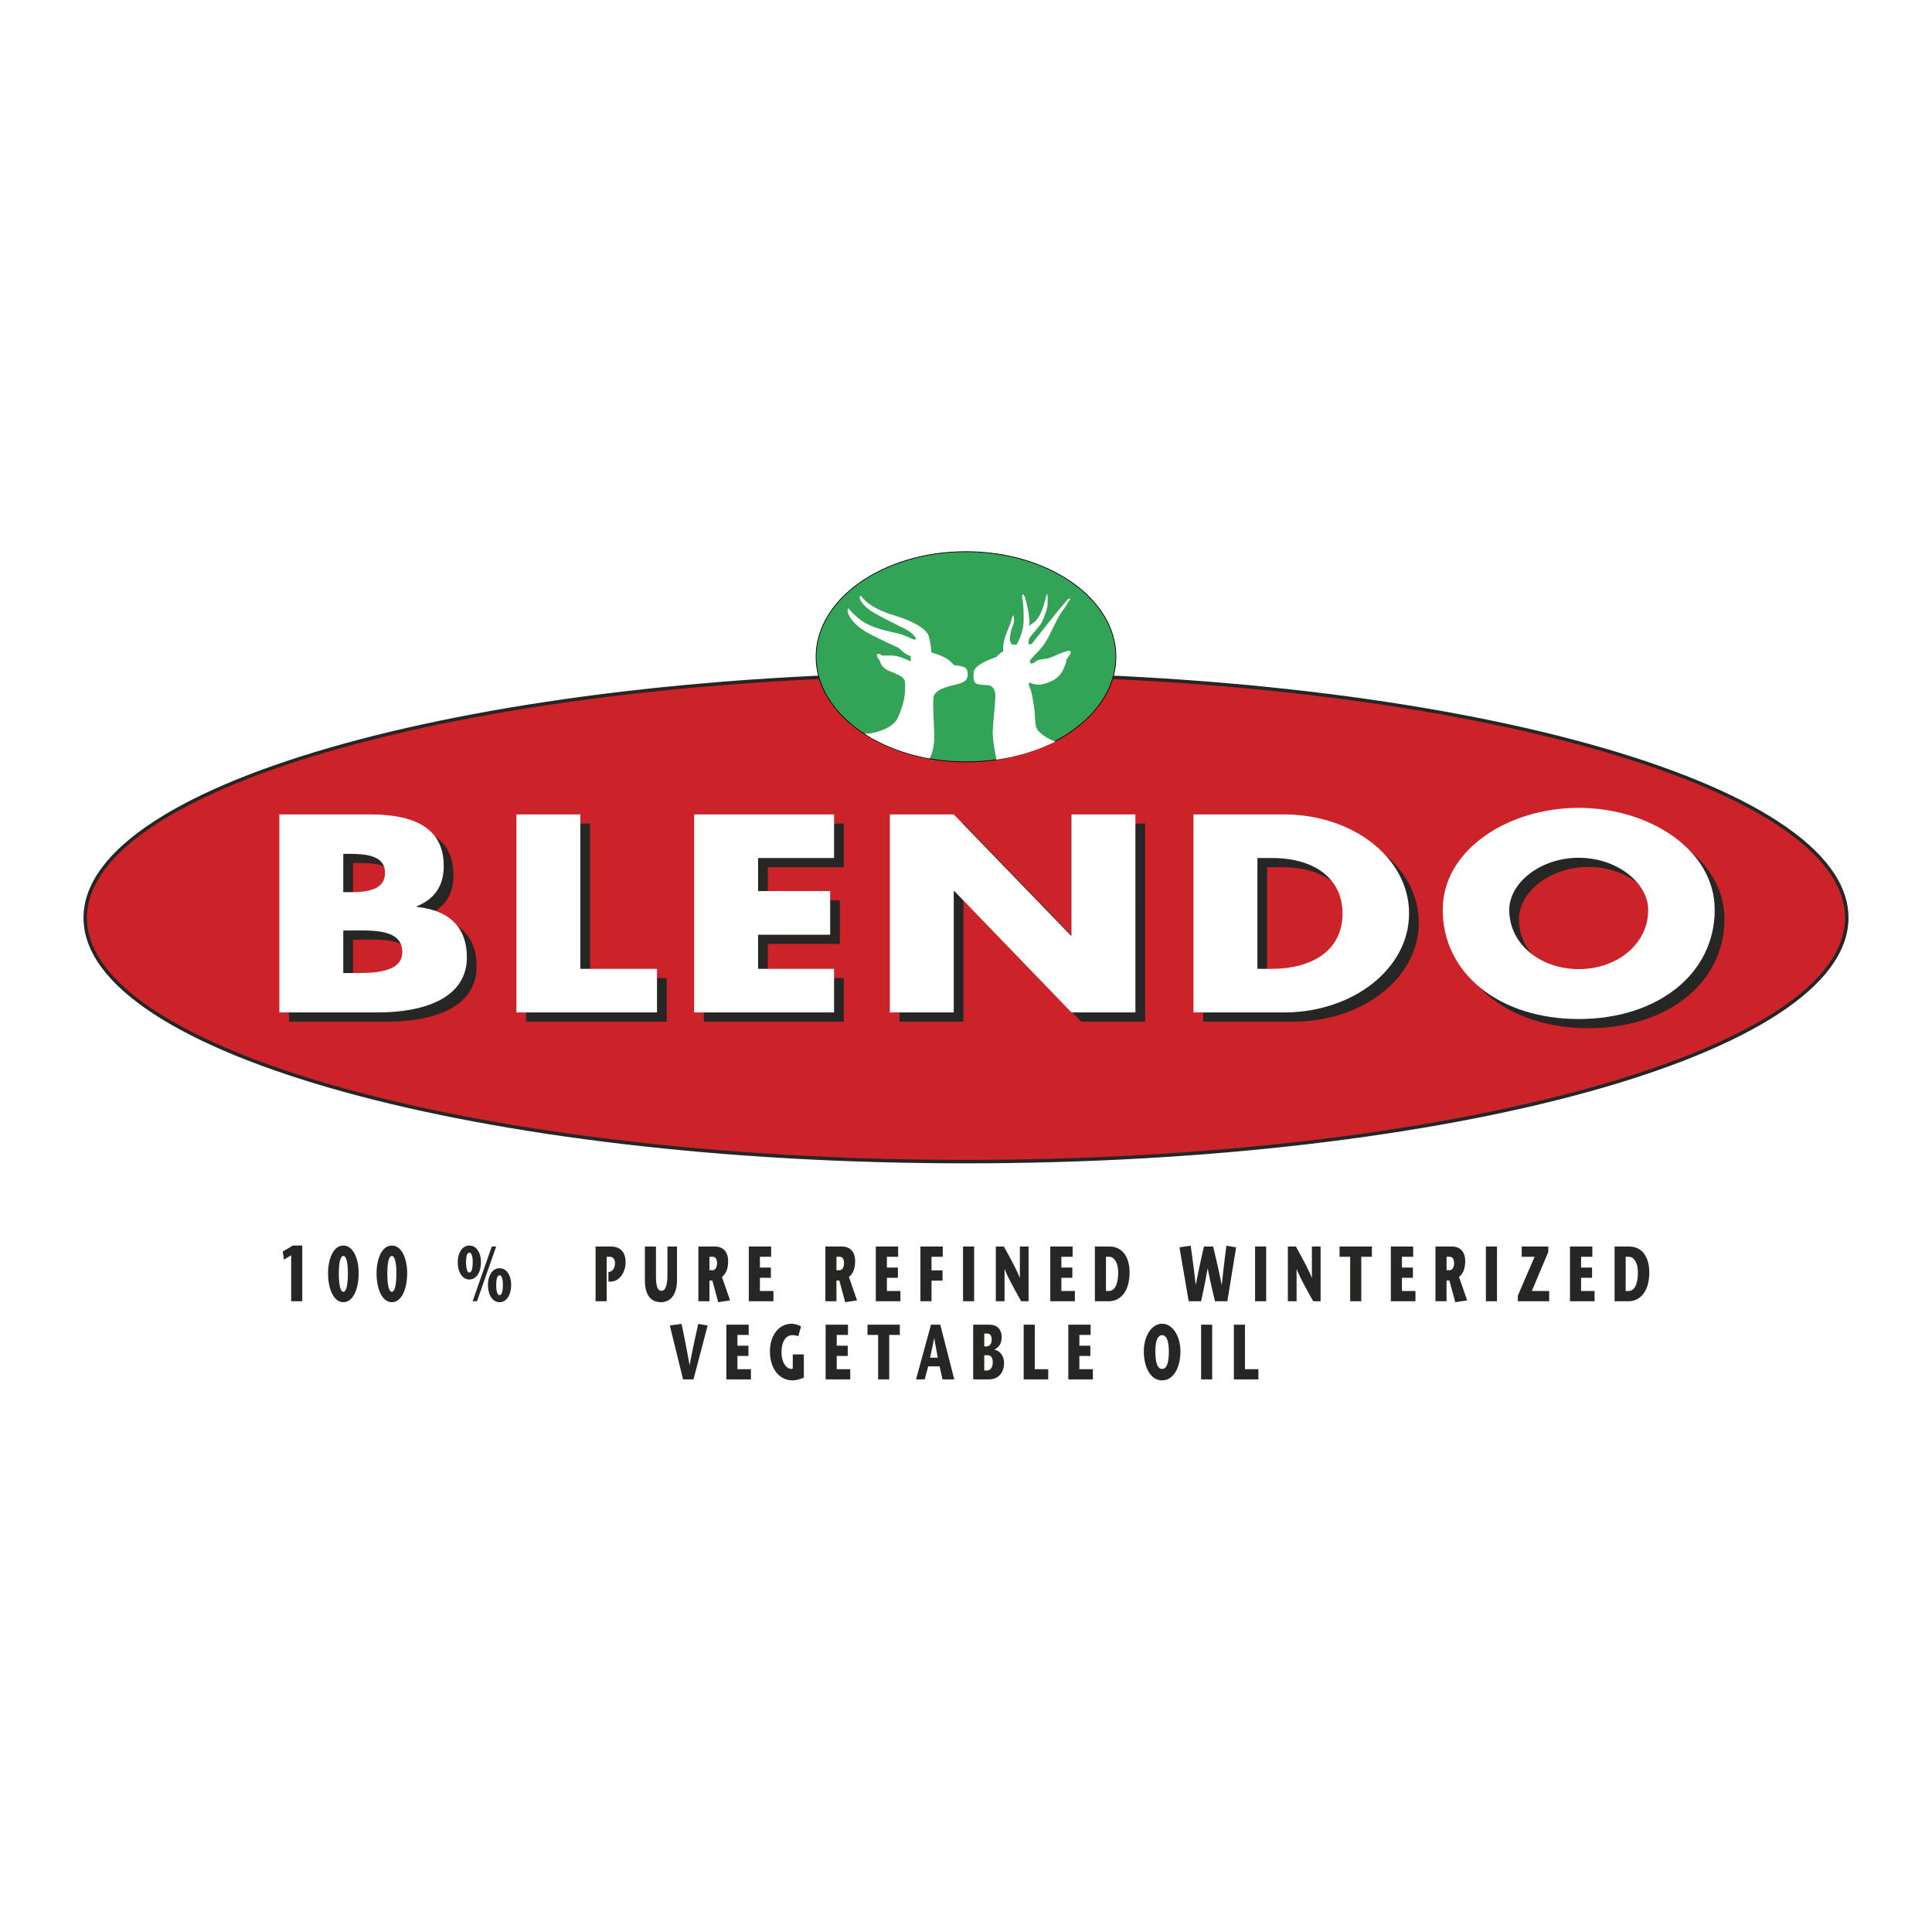 <svg xmlns="http://www.w3.org/2000/svg" width="2500" height="2500" viewBox="0 0 192.756 192.756"><g fill-rule="evenodd" clip-rule="evenodd"><path fill="#fff" d="M0 0h192.756v192.756H0V0z"/><path d="M184.252 91.567c0-13.399-39.475-24.328-87.874-24.328-48.4 0-87.875 10.929-87.875 24.328s39.475 24.328 87.875 24.328c48.399.001 87.874-10.928 87.874-24.328z" fill="#cc2229" stroke="#262725" stroke-width=".343" stroke-miterlimit="2.613"/><path d="M69.188 137.624l1.416-5.381-.939-.156c-.288 1.287-.577 2.58-.86 4.102h-.01a117.76 117.76 0 0 0-.797-4.102l-1.17.156 1.322 5.381h1.038zM74.697 132.165h-2.229v5.459h2.455v-1.021h-1.348v-1.319h1.096v-1.022h-1.096v-1.076h1.122v-1.021zM79.095 135.128v1.411a.385.385 0 0 1-.162.039c-.379 0-.961-.514-.961-1.677 0-1.185.541-1.691 1.065-1.691.104 0 .43.022.608.102l.272-.968c-.262-.172-.697-.272-.938-.272-1.243 0-2.161 1.114-2.161 2.768 0 1.786 1.007 2.878 2.229 2.878.334 0 .708-.085 1.153-.281v-2.308h-1.105v-.001zM84.604 132.165h-2.23v5.459h2.455v-1.021H83.48v-1.319h1.098v-1.022H83.48v-1.076h1.124v-1.021zM88.718 137.624v-4.438h1.058v-1.021h-3.225v1.021h1.06v4.438h1.107zM92.885 132.165l-1.495 5.459h.865l.353-1.303h1.137l.289 1.303h1.174l-1.395-5.459h-.928zm-.089 3.29c.136-.646.262-1.17.404-1.949h.01c.131.779.237 1.303.356 1.949h-.77zM98.604 137.624c1.039 0 1.568-.672 1.568-1.669 0-.757-.529-1.248-.954-1.279v-.016c.229-.156.719-.405.719-1.256 0-.795-.483-1.239-1.212-1.239h-1.631v5.459h1.51zm-.403-2.41h.314c.383 0 .53.281.53.709 0 .531-.247.818-.635.818h-.21v-1.527h.001zm0-2.168h.31c.162 0 .43.125.43.585 0 .358-.142.702-.545.702h-.194v-1.287h-.001zM102.132 137.624h2.45v-1.021h-1.343v-4.438h-1.107v5.459zM108.812 132.165h-2.229v5.459h2.454v-1.021h-1.348v-1.319h1.097v-1.022h-1.097v-1.076h1.123v-1.021zM115.944 137.717c1.129 0 1.826-1.256 1.826-2.886 0-1.528-.771-2.76-1.826-2.76-1.054 0-1.824 1.231-1.824 2.76 0 1.63.697 2.886 1.824 2.886zm0-1.139c-.492 0-.672-.718-.672-1.747 0-.966.201-1.621.672-1.621.473 0 .672.655.672 1.621 0 1.029-.178 1.747-.672 1.747zM120.94 137.624v-5.459h-1.106v5.459h1.106zM123.103 137.624h2.449v-1.021h-1.342v-4.438h-1.107v5.459zM30.158 124.271h-.949l-1.002.594.125.811.718-.437v4.586h1.108v-5.554zM34.257 129.919c.897 0 1.526-1.147 1.526-2.933 0-1.232-.462-2.715-1.526-2.715-1.065 0-1.526 1.482-1.526 2.73 0 1.77.64 2.918 1.526 2.918zm0-1.037c-.273 0-.451-.602-.451-1.864 0-1.107.178-1.708.451-1.708.272 0 .451.601.451 1.708 0 1.262-.179 1.864-.451 1.864zM39.096 129.919c.896 0 1.526-1.147 1.526-2.933 0-1.232-.461-2.715-1.526-2.715s-1.526 1.482-1.526 2.73c-.001 1.77.639 2.918 1.526 2.918zm0-1.037c-.273 0-.452-.602-.452-1.864 0-1.107.179-1.708.452-1.708.272 0 .45.601.45 1.708 0 1.262-.178 1.864-.45 1.864zM47.593 129.825l1.909-5.459h-.436l-1.915 5.459h.442zm-.761-2.168c.676 0 1.154-.686 1.154-1.755 0-.741-.347-1.631-1.154-1.631s-1.16.89-1.16 1.639c0 1.062.483 1.747 1.16 1.747zm3.011 2.262c.677 0 1.154-.687 1.154-1.755 0-.741-.346-1.63-1.154-1.63-.808 0-1.159.889-1.159 1.638 0 1.06.482 1.747 1.159 1.747zm-3.011-4.945c.199 0 .33.328.33.943 0 .695-.131 1.038-.33 1.038s-.335-.343-.335-1.038c0-.615.136-.943.335-.943zm3.011 2.262c.199 0 .331.327.331.943 0 .694-.132 1.045-.331 1.037-.2.008-.336-.343-.336-1.037 0-.616.136-.943.336-.943zM60.702 126.909v.959h.199c.961 0 1.515-1.007 1.515-1.928 0-1.06-.559-1.574-1.474-1.574h-1.52v5.459h1.107v-4.438h.298c.263 0 .53.155.53.647 0 .6-.362.811-.503.849l-.152.026zM64.34 124.366v3.338c0 1.63.682 2.215 1.62 2.215.84 0 1.585-.624 1.585-2.255v-3.298h-.956v2.83c0 1.037-.209 1.584-.577 1.584-.466 0-.566-.578-.566-1.56v-2.854H64.34zM69.677 129.825h1.106v-2.066h.289l.583 2.16 1.184-.18-.812-2.34c.341-.249.619-.74.619-1.575 0-.897-.467-1.458-1.333-1.458h-1.636v5.459zm1.106-4.437h.294c.235 0 .461.132.461.671 0 .297-.147.67-.44.67h-.315v-1.341zM76.939 124.366h-2.23v5.459h2.455v-1.022h-1.347v-1.318h1.096v-1.021h-1.096v-1.076h1.122v-1.022zM82.346 129.825h1.107v-2.066h.288l.582 2.16 1.186-.18-.812-2.34c.341-.249.619-.74.619-1.575 0-.897-.466-1.458-1.333-1.458h-1.636v5.459h-.001zm1.107-4.437h.294c.235 0 .461.132.461.671 0 .297-.146.67-.44.67h-.315v-1.341zM89.608 124.366h-2.229v5.459h2.456v-1.022h-1.349v-1.318h1.097v-1.021h-1.097v-1.076h1.122v-1.022zM94.059 124.366H91.83v5.459h1.107v-2.058h1.101v-1.022h-1.101v-1.357h1.122v-1.022zM97.191 129.825v-5.459h-1.107v5.459h1.107zM102.622 124.366h-.87v3.127h-.011c-.264-.741-1.055-2.16-1.585-3.127h-.803v5.459h.871v-3.198h.011c.352.905 1.096 2.207 1.646 3.198h.74v-5.459h.001zM107.015 124.366h-2.23v5.459h2.455v-1.022h-1.347v-1.318h1.094v-1.021h-1.094v-1.076h1.122v-1.022zM109.236 124.366v5.459h1.384c1.102 0 2.077-.889 2.077-2.886 0-1.318-.567-2.573-2.035-2.573h-1.426zm1.107 1.022h.319c.482 0 .897.569.897 1.559 0 1.101-.3 1.856-.934 1.856h-.283v-3.415h.001zM117.675 124.444l.919 5.381h1.237a71.91 71.91 0 0 0 .655-3.275h.011c.236 1.247.482 2.262.723 3.275h1.233l.876-5.381-.971-.157a163.687 163.687 0 0 0-.461 3.899h-.011c-.278-1.426-.566-2.627-.851-3.82h-.917a95.43 95.43 0 0 0-.813 3.82h-.01c-.163-1.458-.331-2.675-.499-3.899l-1.121.157zM126.327 129.825v-5.459h-1.107v5.459h1.107zM131.758 124.366h-.871v3.127h-.011c-.263-.741-1.055-2.16-1.584-3.127h-.803v5.459h.871v-3.198h.011c.352.905 1.096 2.207 1.646 3.198h.74v-5.459h.001zM135.814 129.825v-4.437h1.06v-1.022h-3.226v1.022h1.059v4.437h1.107zM140.994 124.366h-2.229v5.459h2.454v-1.022h-1.347v-1.318h1.096v-1.021h-1.096v-1.076h1.122v-1.022zM143.215 129.825h1.106v-2.066h.288l.582 2.16 1.187-.18-.812-2.34c.34-.249.617-.74.617-1.575 0-.897-.467-1.458-1.331-1.458h-1.637v5.459zm1.106-4.437h.294c.236 0 .461.132.461.671 0 .297-.146.67-.44.67h-.314v-1.341h-.001zM149.354 129.825v-5.459h-1.106v5.459h1.106zM154.471 124.366h-2.65v1.022h1.285l-1.673 3.883v.554h3.127v-1.022h-1.727l1.638-3.892v-.545zM158.867 124.366h-2.229v5.459h2.455v-1.022h-1.348v-1.318h1.097v-1.021h-1.097v-1.076h1.122v-1.022zM161.089 124.366v5.459h1.384c1.103 0 2.076-.889 2.076-2.886 0-1.318-.565-2.573-2.034-2.573h-1.426zm1.106 1.022h.319c.482 0 .897.569.897 1.559 0 1.101-.3 1.856-.935 1.856h-.282v-3.415h.001zM35.219 93.752h.651c2.082 0 5.238-.236 5.238 2.149 0 2.175-3.188 2.096-5.076 2.096h-.813v-4.245zm3.449 8.176c4.49 0 8.883-1.363 8.883-5.502 0-2.751-1.497-4.665-5.011-5.031v-.053c1.985-.812 2.7-2.253 2.7-4.035 0-3.772-2.928-5.135-7.289-5.135h-9.11v19.756h9.827zm-3.449-15.825h.456c1.724 0 3.709.104 3.709 1.913 0 1.676-1.757 1.912-3.449 1.912h-.716v-3.825zM58.873 82.172h-6.378v19.756H66.52v-4.35h-7.647V82.172zM84.185 86.521v-4.349H70.226v19.756h13.959v-4.35h-7.581v-3.406h7.19v-4.35h-7.19v-3.301h7.581zM89.747 101.928h6.378V89.822h.064l11.683 12.106h6.377V82.172h-6.377v12.079h-.065L96.125 82.172h-6.378v19.756zM120.045 101.928h9.046c6.8 0 12.461-4.323 12.461-9.878s-5.628-9.878-12.461-9.878h-9.046v19.756zm6.377-15.407h1.497c4.1 0 6.995 1.991 6.995 5.528 0 3.852-3.253 5.528-7.061 5.528h-1.432V86.521h.001zM158.478 81.517c-7.061 0-13.568 4.192-13.568 10.166 0 6.394 5.694 10.899 13.568 10.899 7.875 0 13.568-4.506 13.568-10.899 0-5.974-6.507-10.166-13.568-10.166zm0 4.978c3.808 0 6.932 2.489 6.932 5.214 0 3.406-3.124 5.896-6.932 5.896-3.807 0-6.93-2.489-6.93-5.896 0-2.725 3.123-5.214 6.93-5.214z" fill="#262725"/><path d="M34.249 92.837h.651c2.083 0 5.238-.236 5.238 2.148 0 2.175-3.188 2.096-5.075 2.096h-.814v-4.244zm3.449 8.174c4.491 0 8.883-1.362 8.883-5.501 0-2.751-1.496-4.665-5.011-5.031v-.053c1.985-.812 2.701-2.253 2.701-4.035 0-3.772-2.929-5.135-7.289-5.135h-9.111v19.755h9.827zm-3.449-15.824h.457c1.724 0 3.708.105 3.708 1.912 0 1.677-1.757 1.913-3.449 1.913h-.716v-3.825zM57.903 81.255h-6.378v19.756H65.55v-4.349h-7.647V81.255zM83.215 85.605v-4.35H69.257v19.756h13.958v-4.349h-7.581v-3.406h7.191v-4.35h-7.191v-3.301h7.581zM88.778 101.011h6.378V88.906h.065l11.681 12.105h6.378V81.255h-6.378v12.08h-.064l-11.682-12.08h-6.378v19.756zM119.075 101.011h9.046c6.801 0 12.462-4.322 12.462-9.877s-5.629-9.878-12.462-9.878h-9.046v19.755zm6.378-15.406h1.497c4.1 0 6.995 1.991 6.995 5.528 0 3.852-3.254 5.528-7.061 5.528h-1.432V85.605h.001zM157.509 80.601c-7.061 0-13.568 4.193-13.568 10.166 0 6.394 5.694 10.9 13.568 10.9s13.568-4.507 13.568-10.9c0-5.974-6.508-10.166-13.568-10.166zm0 4.978c3.807 0 6.931 2.489 6.931 5.214 0 3.406-3.124 5.896-6.931 5.896s-6.931-2.489-6.931-5.896c0-2.725 3.124-5.214 6.931-5.214z" fill="#fff"/><path d="M96.378 55.039c8.238 0 14.957 4.711 14.957 10.487s-6.719 10.487-14.957 10.487-14.957-4.711-14.957-10.487 6.719-10.487 14.957-10.487z" fill="#33a457" stroke="#000" stroke-width=".074" stroke-miterlimit="2.613"/><path d="M85.917 59.437s.559 1.129 3.242 1.945c3 .912 3.424 1.813 3.507 2.117.247.869.25 1.592.25 1.592s.752.218 1.285.483c.533.266 1.017.814 1.017.814s.417-.024.988.188c.344.13.342.579.342.782 0 .203-.076.673-.938.876-.862.203-1.785.47-2.114.767-.33.295-.393.375-.393 1.265s.11 2.534.11 3.301c0 .767-.188 1.499-.36 1.891a3.63 3.63 0 0 1-.101.215 37.44 37.44 0 0 1-.659-.121c.471.1-.471-.1-1.387-.348.455.131-.455-.132-1.333-.441.434.162-.433-.163-1.264-.531.409.191-.409-.191-1.184-.615.302.173-.113-.065-.653-.409h.065c.768 0 2.694-.453 3.227-1.579.532-1.126.735-2.176.735-2.832 0-.657.046-.811-.157-1.094-.203-.283-.88-.534-1.44-.767-.862-.359-.94-1.079-.94-1.079s-.39-.391-.234-.563c.157-.172.518.126.518.126s.894-.081 1.488.061c.593.142 1.331.517 1.331.517l-.017-.562c-.548-.094-1.174-.797-1.174-.797s-2.034-.909-3.07-1.488c-1.958-1.093-2.036-2.187-2.036-2.187s.002-.387.135-.217c.32.402.942.999 1.478 1.325.988.61 2.489.924 3.335 1.111.6.131 1.27.462 1.609.606.139.059.287-.044.287-.044s-.203-.545-1.144-1.015c-.939-.471-2.755-1.344-3.46-1.846-.705-.501-.94-.923-1.019-1.174-.077-.25.128-.273.128-.273zm14.189 5.56s-.061 0-.307.184a2.219 2.219 0 0 0-.389.368c-.919.305-2.163.875-2.246 1.468-.082.593-.04 1.061.246 1.184.284.122.855.141 1.183.162s.737.367.716 1.123-.245 2.775-.266 3.61c-.018.696.277 2.214.376 2.701.112-.014.128-.016 0 .002v-.001c.945-.15 1.854-.344 1.391-.245.933-.217 1.842-.48 1.387-.348.899-.279 1.766-.604 1.333-.441.855-.34 1.672-.723 1.264-.531.175-.086.348-.174.508-.257-.864-.267-1.488-.795-1.764-1.125-.306-.368-.247-1.325-.348-2.121-.103-.795-.288-1.755-.369-1.917-.08-.163-.184-.49-.184-.49l.043-.245s.642.341 1.326.184c1.873-.429 2.064-1.508 2.228-1.835.163-.327.163-.612.163-.612s.163-.205.307-.45c.143-.245.285-.571-.389-.367s-1.514.675-1.9.715c-.387.04-.775.122-.898.163-.122.04-.367.266-.367.266l-.328.062-.08-.287s.326-.407.693-.774c.368-.367.839-.896 1.329-1.896.491-1.001.871-1.828 1.319-2.419.448-.591.364-.604.609-.911.245-.306-.068-.211-.191-.078-.385.417-1.289 1.53-1.841 2.224-.551.694-1.285 1.634-1.489 1.878-.205.245-.205.325-.389.346-.184.021-.164-.039-.164-.284 0-.245.145-.429.308-.633.162-.205.857-.958 1.041-1.346.185-.388.532-1.225.552-1.796.02-.569.02-.609-.021-.875-.04-.266-.155.23-.256.633-.444 1.781-1.116 2.147-1.281 2.25-.165.104-.293.25-.293.25s.207-.695-.396-2.847c-.087-.311-.387-.591-.265.122.123.713.123 1.551.123 2.08 0 .53-.104 1.06-.287 1.57s-.429.918-.429.918-.345-.02-.448-.041c-.104-.021-.227-.489-.227-.489s.02-.346.123-.795.325-.754.307-1.142c-.02-.388-.042-.774-.245-.061-.203.712-.45 1.181-.613 1.671a4.566 4.566 0 0 0-.224 1.04c-.023.2.019.485.019.485z" fill="#fff"/></g></svg>